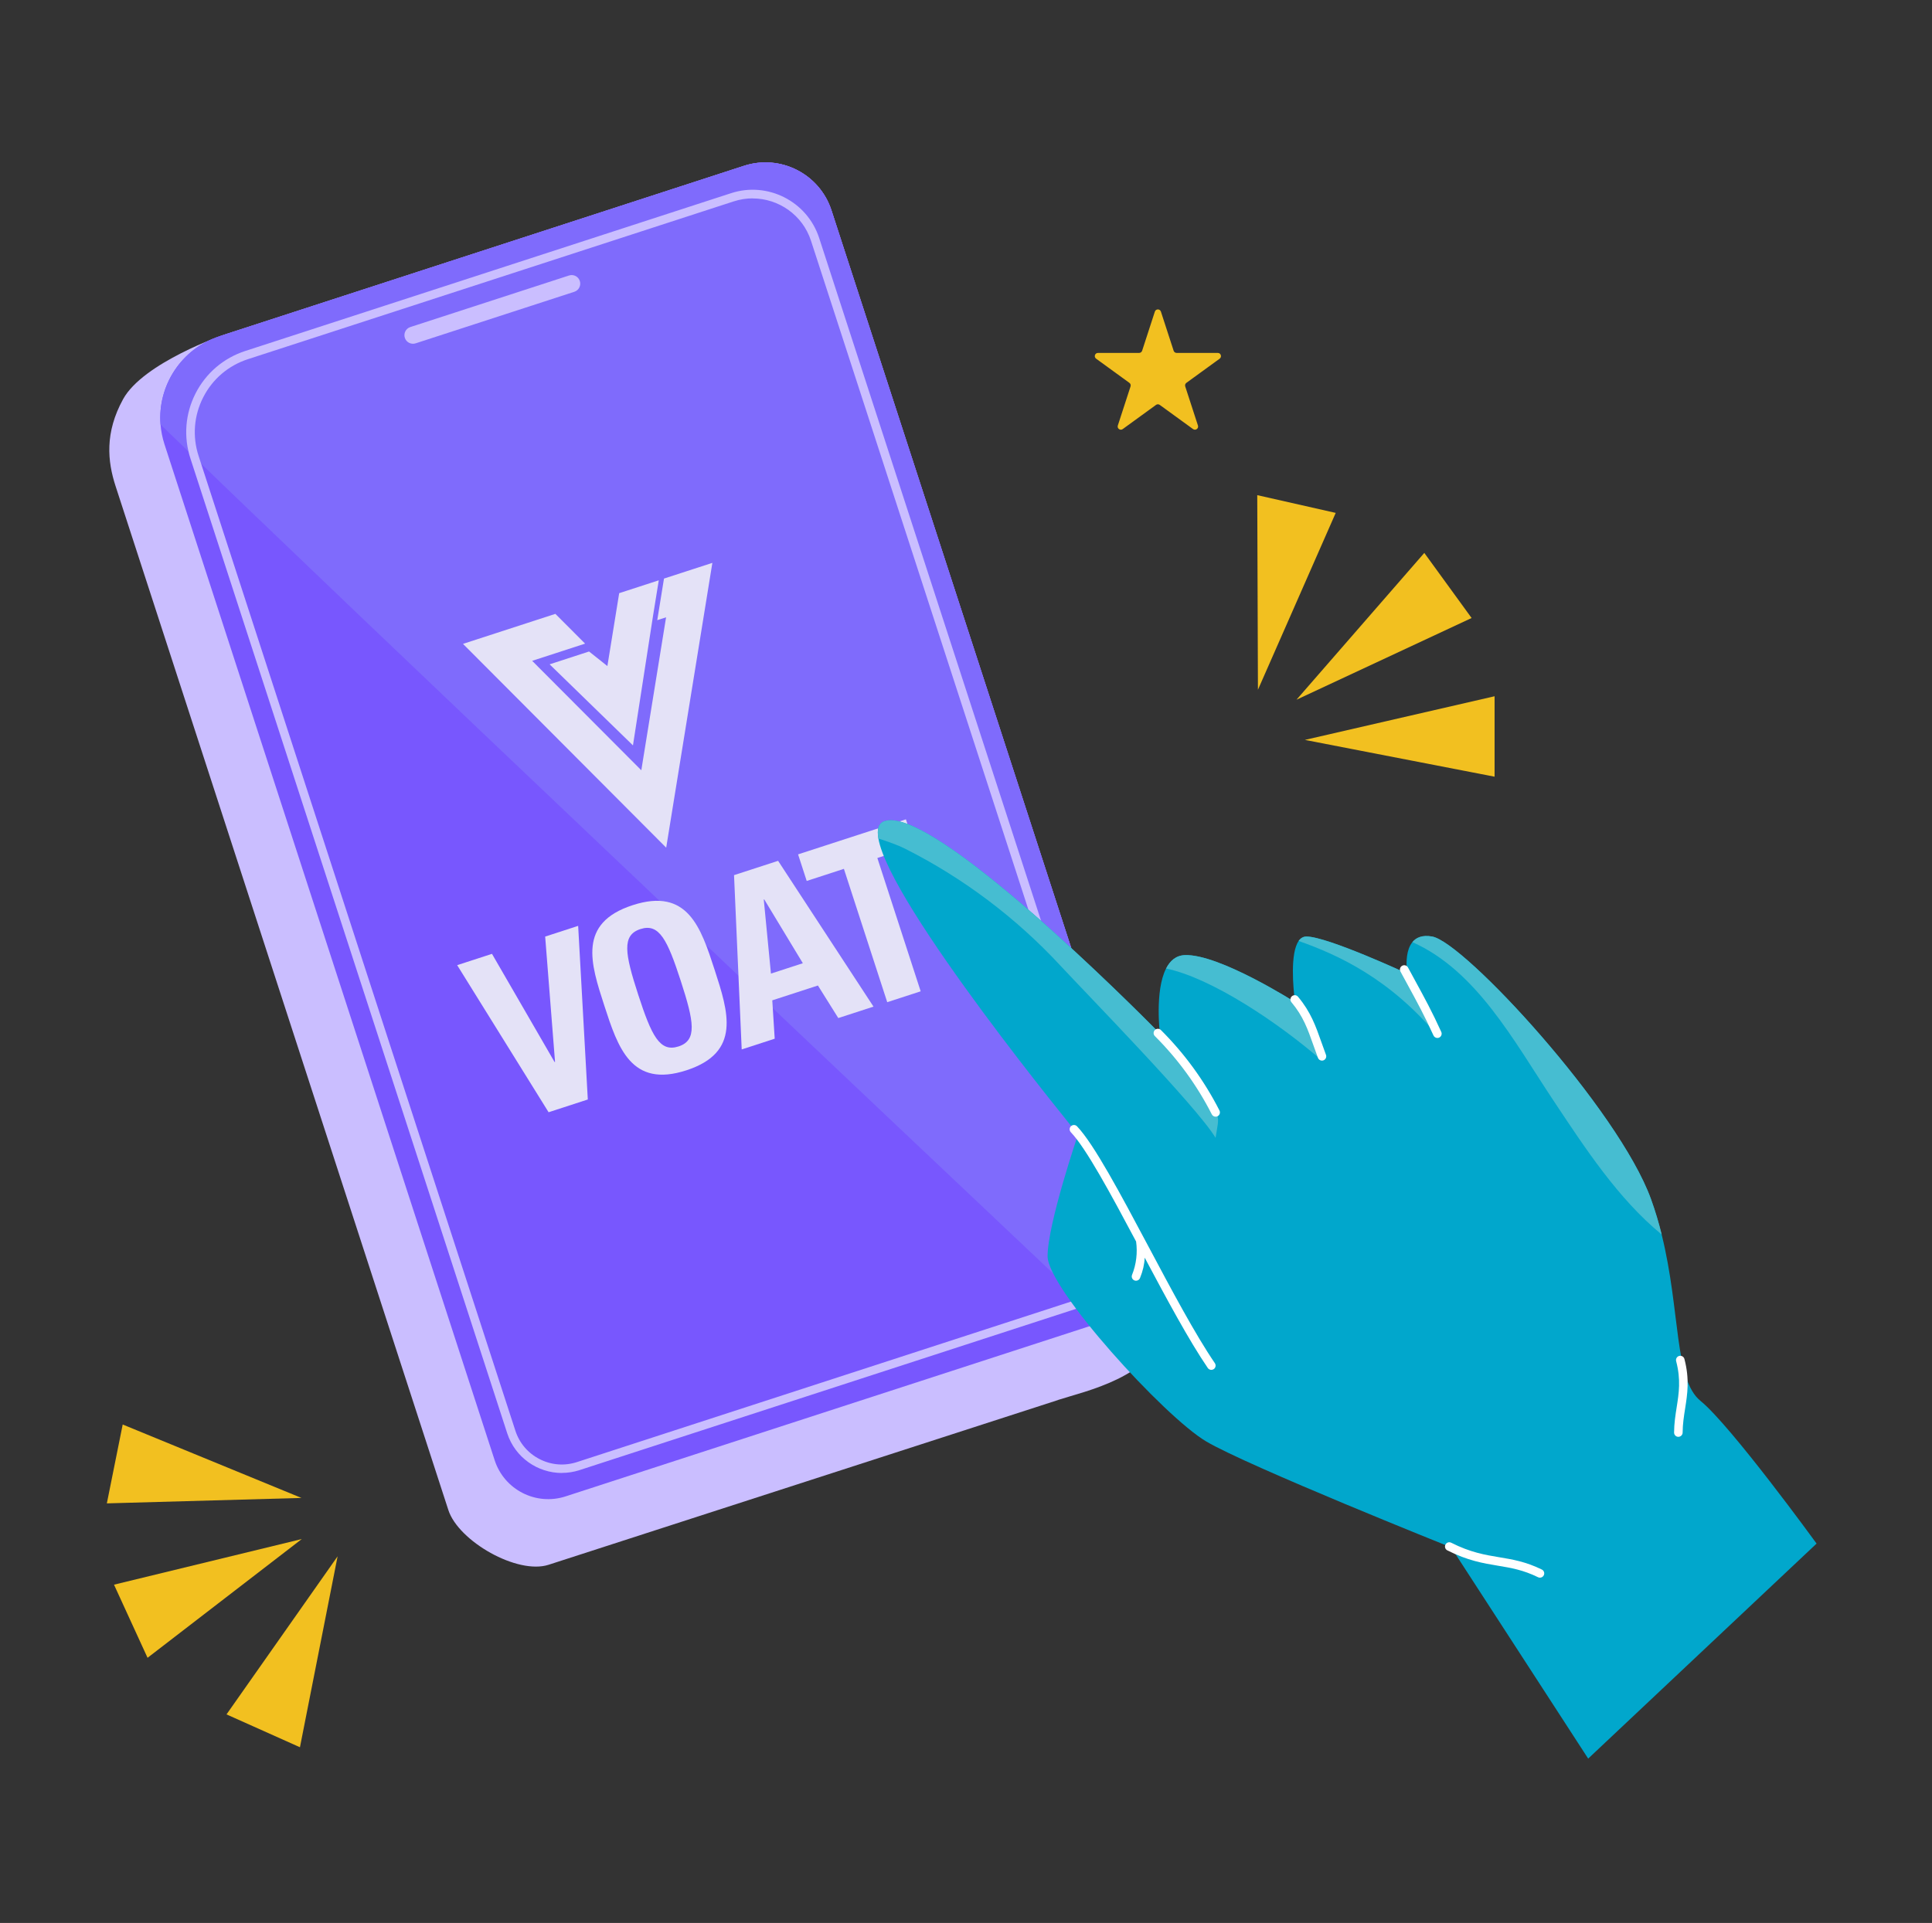 <?xml version="1.0" encoding="UTF-8"?>
<svg viewBox="0 0 226 225" xmlns="http://www.w3.org/2000/svg">
<rect x="0" y="0" width="226" height="225" fill="#333333" stroke="none"/>
<path d="m123.78 163.81-59.603 19.279c-3.651 1.186-10.544-2.752-11.73-6.404l-38.929-119.81c-0.945-2.907-1.276-6.244 0.882-10.172 2.351-4.279 11.805-7.542 11.805-7.542l60.83-19.766c4.263-1.384 8.842 0.949 10.227 5.21l38.81 119.44s1.842 6.589 0.374 11.427c-1.733 5.715-9.417 7.275-12.666 8.33v2e-3z" fill="#CABEFF"/>
<path d="m130.02 154.34-0.883 0.287-62.975 20.462c-3.458 1.122-7.173-0.77-8.296-4.228l-38.623-118.87c-0.251-0.773-0.403-1.555-0.464-2.331-0.352-4.522 2.412-8.864 6.915-10.327l61.336-19.931c4.268-1.386 8.854 0.95 10.24 5.219l38.488 118.45c1.525 4.695-1.044 9.738-5.738 11.263z" fill="#7857FE"/>
<path d="m130.02 154.34-0.883 0.287c-29.512-27.887-87.343-82.615-110.36-104.96-0.352-4.522 2.412-8.864 6.915-10.327l61.336-19.931c4.268-1.386 8.854 0.95 10.24 5.219l38.488 118.45c1.525 4.695-1.044 9.738-5.738 11.263z" fill="#7F6BFC"/>
<path d="m65.727 172.35c-2.832 0-5.471-1.807-6.393-4.641l-37.058-114.06c-0.823-2.537-0.611-5.242 0.6-7.618 1.211-2.376 3.275-4.138 5.81-4.963l56.839-18.466c4.285-1.393 8.906 0.962 10.299 5.247l36.931 113.66c1.523 4.688-1.052 9.74-5.739 11.263l-59.217 19.241c-0.686 0.224-1.384 0.329-2.071 0.329v2e-3zm22.317-149.14c-0.733 0-1.478 0.114-2.211 0.352l-56.837 18.466c-2.281 0.742-4.138 2.326-5.227 4.465-1.089 2.138-1.281 4.572-0.539 6.854l37.058 114.06c0.471 1.451 1.48 2.632 2.841 3.325 1.359 0.693 2.909 0.815 4.36 0.342l59.217-19.241c4.161-1.353 6.447-5.838 5.095-10l-36.932-113.66c-0.984-3.028-3.801-4.955-6.825-4.955z" fill="#CABEFF"/>
<path d="m66.563 32.235-18.563 6.032c-0.526 0.171-0.814 0.736-0.643 1.263 0.171 0.526 0.736 0.814 1.263 0.643l18.563-6.032c0.526-0.171 0.814-0.736 0.643-1.263s-0.736-0.814-1.262-0.643z" fill="#CABEFF"/>
<path d="m77.672 67.696-0.788 4.87 1.032-0.336-2.897 17.897-12.768-12.805 6.192-2.012-3.477-3.483-10.806 3.512 23.77 23.845 5.401-33.324-5.656 1.837h-0.002z" fill="#E4E2F7"/>
<path d="m72.432 69.4-1.381 8.534-2.144-1.703-4.614 1.5 9.749 9.485 2.355-15.207 0.665-4.108-4.627 1.503v-5e-3l-0.002 0.002z" fill="#E4E2F7"/>
<path d="m53.48 112.93 4.07-1.323 7.323 12.66 0.053-0.017-1.154-14.664 3.859-1.254 1.129 20.317-4.587 1.491-10.693-17.209v-1e-3z" fill="#E4E2F7"/>
<path d="m70.693 117.67c-1.608-4.949-3.139-9.662 3.312-11.758s7.984 2.622 9.591 7.567 3.139 9.662-3.312 11.758c-6.451 2.096-7.999-2.67-9.591-7.567zm8.939-2.904c-1.558-4.792-2.517-6.773-4.719-6.057-2.203 0.717-1.815 2.881-0.257 7.676 1.558 4.794 2.517 6.773 4.719 6.056 2.203-0.716 1.815-2.88 0.257-7.675z" fill="#E4E2F7"/>
<path d="m86.762 122.79-0.897-20.392 5.155-1.675 11.159 17.059-4.118 1.338-2.383-3.809-5.339 1.735 0.284 4.49-3.859 1.254h-0.002zm2.634-17.554-0.053 0.016 0.84 8.666 3.731-1.213-4.517-7.471v2e-3z" fill="#E4E2F7"/>
<path d="m105.97 95.869 1.01 3.109-4.35 1.415 5.069 15.599-3.913 1.271-5.069-15.6-4.35 1.415-1.01-3.11 12.62-4.1h-7e-3z" fill="#E4E2F7"/>
<path d="m212.5 180.61-26.719 25.16-16.032-24.715s-23.75-9.501-28.65-12.395c-4.898-2.894-18.555-17.887-18.555-21.673 0-3.785 3.564-14.249 3.564-14.249s-21.999-26.798-23.358-34.629c-0.192-1.104 0.027-1.832 0.778-2.052 5.726-1.682 29.27 21.957 31.913 24.633 0.157 0.161 0.241 0.246 0.241 0.246s-0.617-4.987 0.719-7.608c0.46-0.902 1.149-1.523 2.175-1.569 4.008-0.175 12.915 5.506 12.915 5.506s-0.018-0.128-0.045-0.35c-0.15-1.231-0.558-5.356 0.468-6.815 0.227-0.326 0.526-0.518 0.913-0.518 2.448-2e-3 11.8 4.34 11.8 4.34s-0.035-0.199-0.063-0.511v-3e-3c-0.065-0.783-0.077-2.278 0.653-3.168 0.442-0.543 1.159-0.86 2.306-0.658 3.784 0.666 21.82 20.262 25.605 30.726 0.505 1.392 0.914 2.78 1.251 4.148 2.211 8.912 1.45 16.945 4.539 19.455 3.562 2.894 13.582 16.699 13.582 16.699z" fill="#01A7CC"/>
<path d="m135.44 120.69c0.1 0.354 6.877 9.559 6.986 9.915 0.153 0.588-0.017 1.167-0.232 2.528-2.207-3.677-15.234-16.997-18.146-20.141-5.184-5.598-11.374-10.264-18.19-13.696-0.856-0.431-1.953-0.807-3.109-1.187-0.192-1.104 0.027-1.832 0.778-2.052 5.726-1.682 29.27 21.957 31.913 24.633z" fill="#46BDD1"/>
<path d="m151.45 116.91c0.413 0.623 3.146 6.563 3.191 7.191-5.026-4.381-12.883-9.664-18.236-10.778 0.46-0.902 1.149-1.523 2.175-1.568 4.008-0.176 12.915 5.506 12.915 5.506s-0.018-0.129-0.045-0.351z" fill="#46BDD1"/>
<path d="m164.56 113.41c0.09 0.356 3.562 7.726 3.777 7.994-5.668-6.853-11.731-9.649-16.427-11.305 0.227-0.326 0.526-0.518 0.913-0.518 2.448-2e-3 11.8 4.34 11.8 4.34s-0.035-0.198-0.063-0.511z" fill="#46BDD1"/>
<path d="m194.38 144.45c-5.118-4.21-8.959-10.11-12.686-15.716-4.646-6.989-8.961-15.142-16.476-18.5 0.442-0.543 1.159-0.86 2.306-0.658 3.784 0.666 21.82 20.262 25.606 30.726 0.504 1.392 0.913 2.78 1.25 4.148z" fill="#46BDD1"/>
<path d="m142.2 130.66c-0.182 0-0.357-0.1-0.446-0.273-1.726-3.389-3.968-6.47-6.661-9.157-0.196-0.195-0.196-0.512 0-0.708 0.195-0.195 0.512-0.195 0.708 0 2.767 2.761 5.072 5.927 6.847 9.41 0.125 0.248 0.028 0.548-0.219 0.675-0.074 0.037-0.15 0.055-0.227 0.055l-2e-3 -2e-3z" fill="#fff"/>
<path d="m154.64 124.1c-0.202 0-0.394-0.124-0.469-0.324-0.194-0.516-0.366-1.002-0.531-1.471-0.668-1.899-1.197-3.397-2.572-5.037-0.177-0.212-0.15-0.528 0.062-0.706 0.212-0.177 0.528-0.151 0.706 0.061 1.492 1.779 2.074 3.432 2.749 5.348 0.164 0.464 0.334 0.945 0.523 1.451 0.097 0.259-0.034 0.548-0.292 0.645-0.059 0.021-0.119 0.031-0.177 0.031l1e-3 2e-3z" fill="#fff"/>
<path d="m168.14 121.45c-0.191 0-0.373-0.11-0.456-0.294-1.037-2.289-1.942-3.949-2.991-5.873-0.277-0.509-0.566-1.039-0.872-1.605-0.132-0.243-0.04-0.547 0.204-0.678 0.244-0.132 0.548-0.04 0.678 0.204 0.304 0.565 0.591 1.092 0.868 1.6 1.059 1.94 1.973 3.617 3.025 5.94 0.113 0.252 1e-3 0.549-0.249 0.663-0.067 0.03-0.137 0.045-0.207 0.045v-2e-3z" fill="#fff"/>
<path d="m196.33 168.12h-4e-3c-0.277 0-0.499-0.228-0.497-0.505 6e-3 -1.07 0.157-2.024 0.302-2.947 0.262-1.66 0.508-3.227-0.06-5.403-0.07-0.267 0.09-0.541 0.357-0.611s0.541 0.09 0.611 0.358c0.622 2.379 0.346 4.124 0.08 5.811-0.14 0.885-0.283 1.802-0.29 2.797 0 0.276-0.226 0.498-0.501 0.498l2e-3 2e-3z" fill="#fff"/>
<path d="m180.14 184.6c-0.074 0-0.15-0.017-0.221-0.052-1.746-0.858-3.181-1.097-4.699-1.349-1.733-0.288-3.525-0.585-5.915-1.795-0.247-0.126-0.346-0.426-0.22-0.673 0.125-0.248 0.427-0.346 0.673-0.221 2.252 1.141 3.968 1.425 5.626 1.7 1.523 0.252 3.098 0.514 4.976 1.438 0.249 0.122 0.351 0.422 0.229 0.671-0.087 0.177-0.265 0.281-0.449 0.281z" fill="#fff"/>
<path d="m142.11 159.5c-2.291-3.353-5.093-8.622-7.802-13.717-3.258-6.127-6.335-11.914-8.319-13.994-0.191-0.201-0.508-0.207-0.708-0.017-0.201 0.19-0.207 0.508-0.017 0.708 1.785 1.872 4.606 7.096 7.633 12.785 0.184 1.306 0.022 2.681-0.472 3.901-0.104 0.258 0.02 0.55 0.275 0.653 0.062 0.025 0.125 0.037 0.189 0.037 0.199 0 0.386-0.119 0.464-0.312 0.339-0.837 0.515-1.6 0.55-2.388 2.571 4.831 5.193 9.711 7.381 12.91 0.097 0.142 0.254 0.219 0.414 0.219 0.097 0 0.195-0.028 0.282-0.087 0.229-0.155 0.287-0.467 0.13-0.696v-2e-3z" fill="#fff"/>
<path d="m135.8 36.461 1.488 4.577c0.05 0.154 0.192 0.257 0.354 0.257h4.813c0.361 0 0.509 0.461 0.219 0.673l-3.895 2.829c-0.13 0.095-0.185 0.262-0.135 0.416l1.488 4.577c0.112 0.342-0.28 0.628-0.573 0.416l-3.894-2.829c-0.13-0.095-0.307-0.095-0.438 0l-3.894 2.829c-0.29 0.212-0.683-0.073-0.573-0.416l1.488-4.577c0.05-0.154-5e-3 -0.321-0.135-0.416l-3.894-2.829c-0.291-0.212-0.142-0.673 0.218-0.673h4.813c0.161 0 0.304-0.104 0.354-0.257l1.488-4.577c0.112-0.342 0.596-0.342 0.707 0h1e-3z" fill="#F2C020"/>
<path d="m152.64 86.574 22.192 4.305v-9.412l-22.192 5.107z" fill="#F2C020"/>
<path d="m147.15 80.707 9.098-20.694-9.178-2.077 0.08 22.772z" fill="#F2C020"/>
<path d="m151.66 81.871 20.484-9.56-5.533-7.615-14.951 17.176z" fill="#F2C020"/>
<path d="m35.263 175.27-20.91-8.592-1.854 9.227 22.763-0.635z" fill="#F2C020"/>
<path d="m39.493 182.1-12.996 18.497 8.59 3.845 4.405-22.342z" fill="#F2C020"/>
<path d="m35.303 180.08-21.967 5.339 3.924 8.555 18.042-13.894z" fill="#F2C020"/>
</svg>
